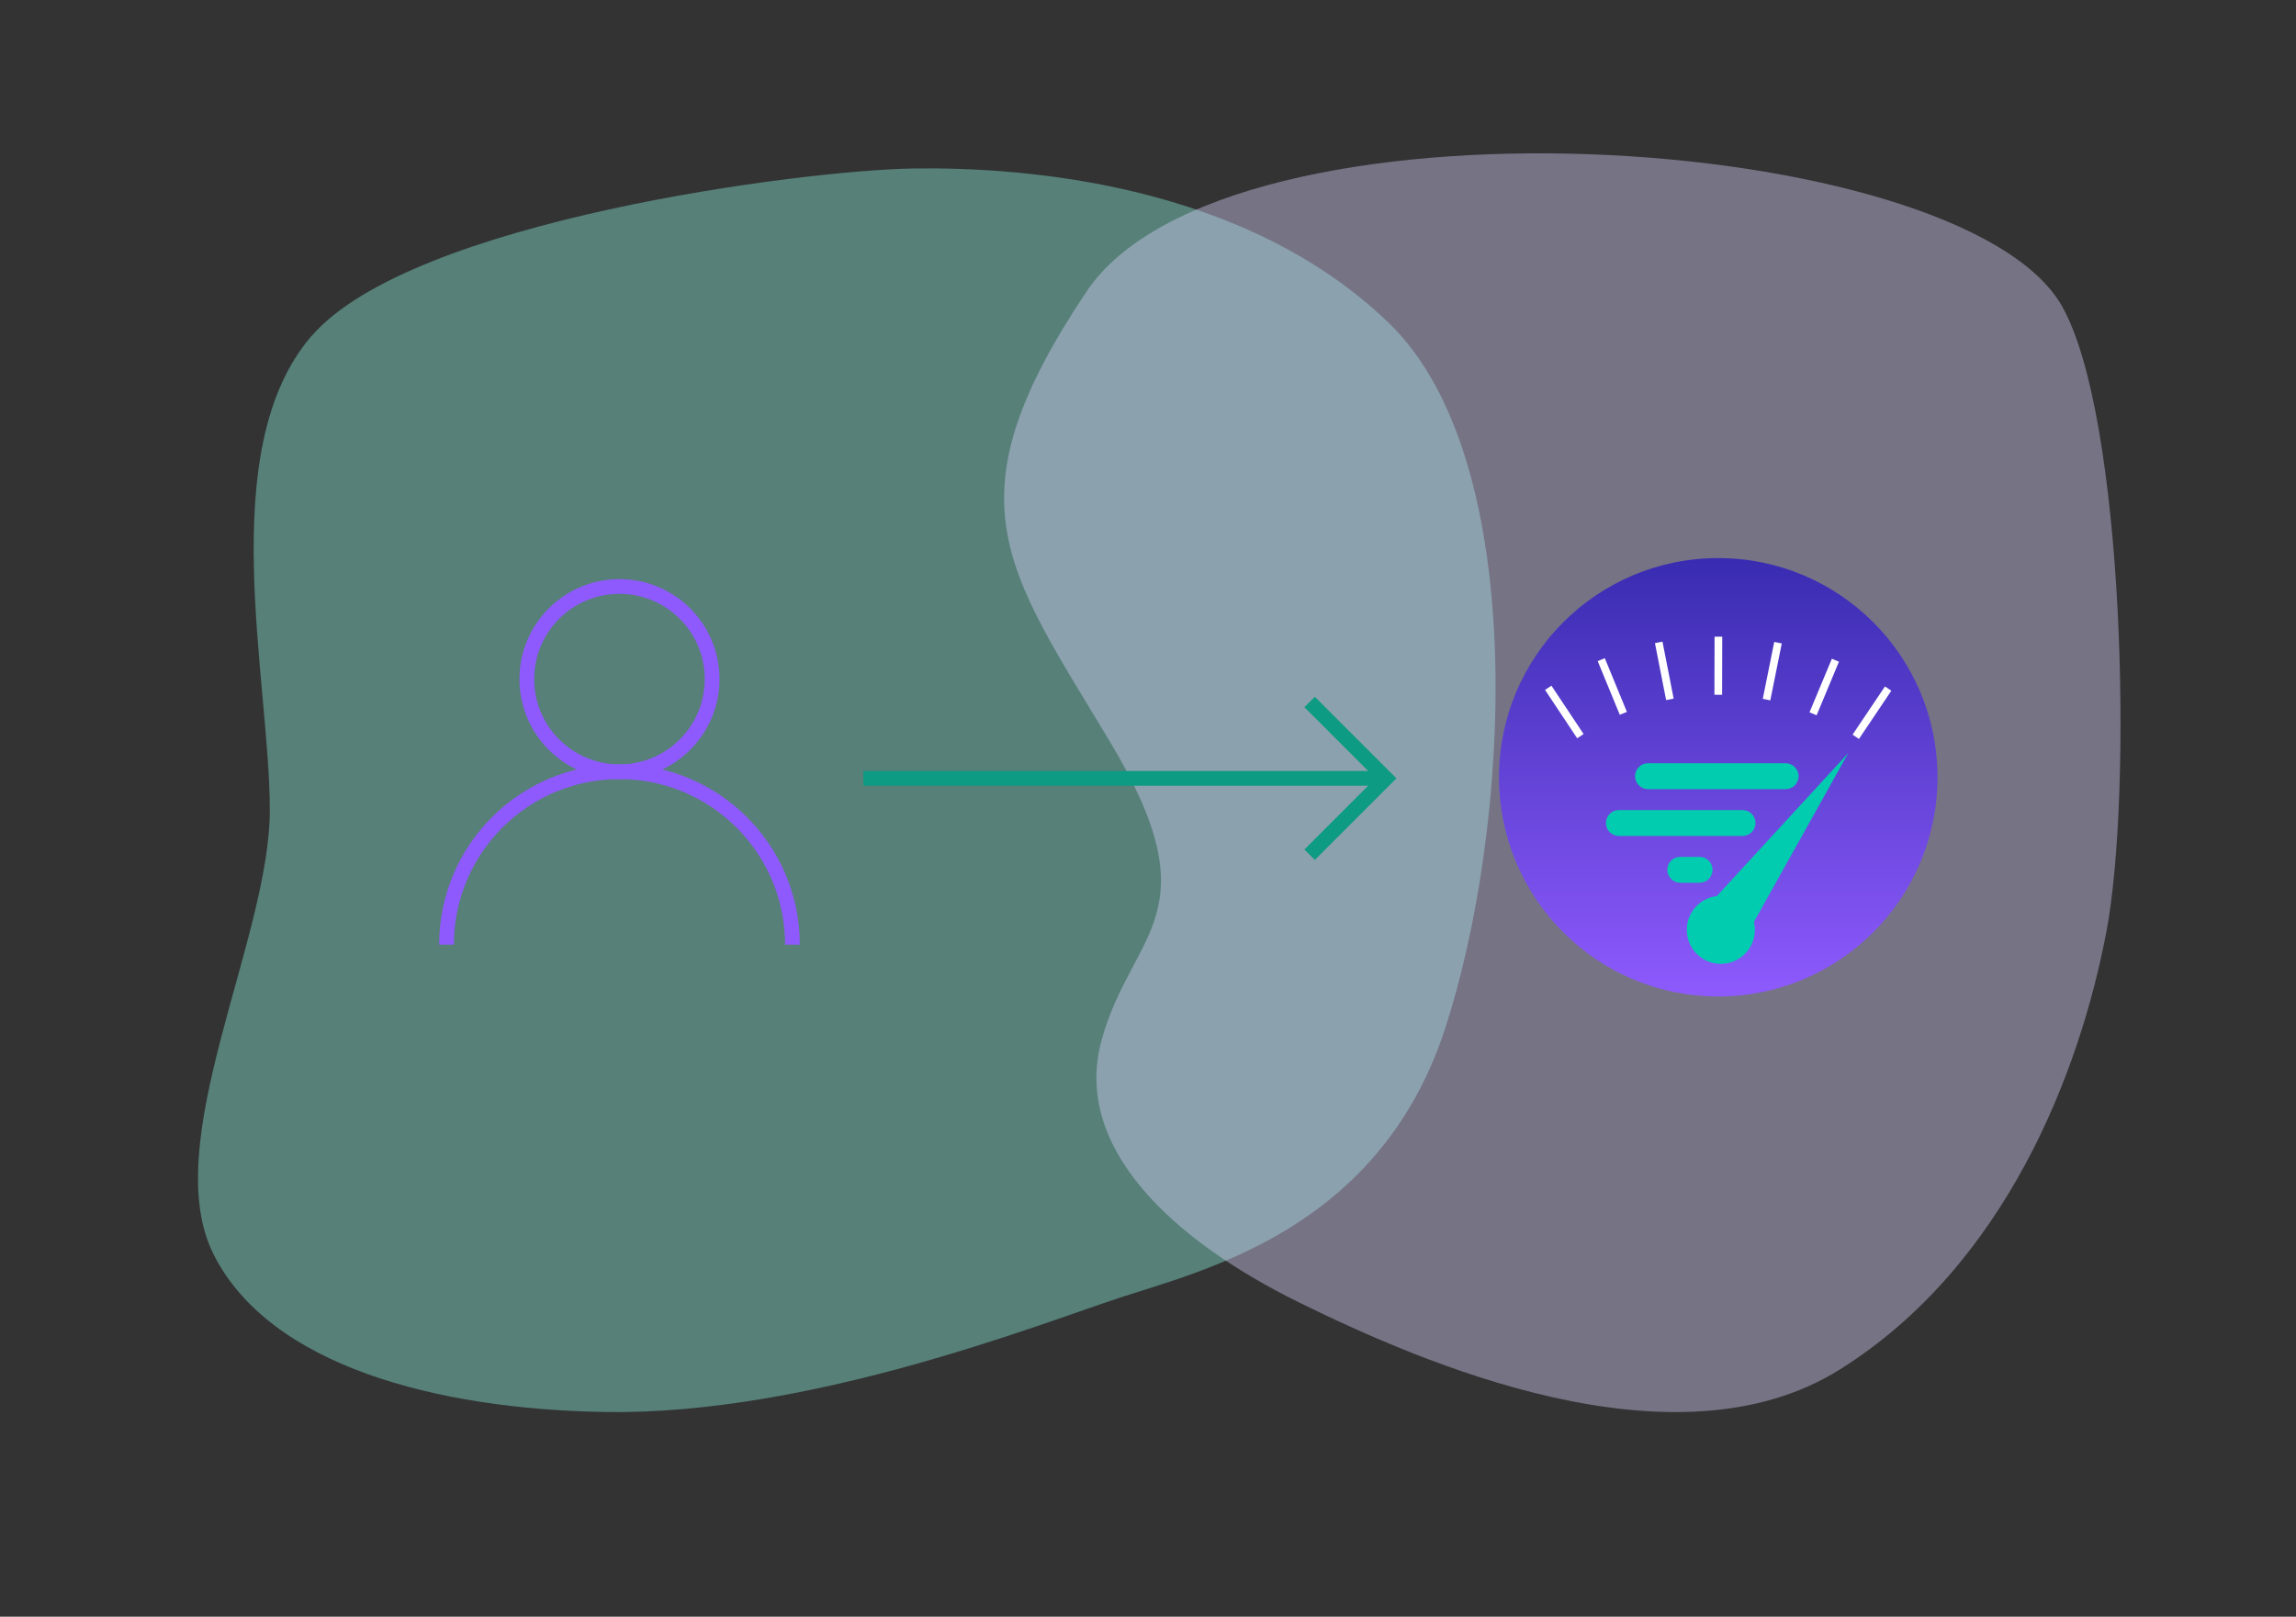 <?xml version="1.0" encoding="UTF-8"?><svg id="Layer_2" xmlns="http://www.w3.org/2000/svg" xmlns:xlink="http://www.w3.org/1999/xlink" viewBox="0 0 257 181"><rect x="0" y="0" width="257" height="181" fill="#333333" stroke="none"/><defs><style>.cls-1{stroke:#0d9b83;}.cls-1,.cls-2{fill:none;stroke-miterlimit:10;stroke-width:1.65px;}.cls-2{stroke:#8e5afd;}.cls-3{fill:url(#linear-gradient);}.cls-3,.cls-4,.cls-5,.cls-6,.cls-7{stroke-width:0px;}.cls-4{fill:#dad2ff;}.cls-4,.cls-5{opacity:.4;}.cls-5{fill:#89f4df;}.cls-6{fill:#fff;}.cls-7{fill:#02ccb0;}</style><linearGradient id="linear-gradient" x1="192.33" y1="-69.86" x2="192.33" y2="-20.79" gradientTransform="translate(0 41.7) scale(1 -1)" gradientUnits="userSpaceOnUse"><stop offset="0" stop-color="#8e5afd"/><stop offset="1" stop-color="#392cb1"/></linearGradient></defs><path class="cls-5" d="m34.87,37.63c11.16-12.97,55.21-18.6,67.44-18.77,12.55-.17,36.95,1.72,53.09,17.24,16.14,15.51,13.63,57.07,6.28,79.28-7.35,22.21-26.9,26.81-36.23,29.87-9.33,3.06-34.93,13.21-57.76,12.83-18.82-.31-37.49-5.17-43.77-17.62-6.28-12.45,6.28-35.24,6.28-49.79s-6.31-40.29,4.66-53.05Z"/><path class="cls-4" d="m230.83,34.32c6.94,12.29,7.92,54.36,4.94,70.03-2.98,15.67-11.27,37.33-29.81,48.96-18.54,11.63-46.92-.78-60.6-7.52-13.68-6.74-25.43-17.12-22.05-29.36,3.37-12.25,12.59-13.98.89-33.46-11.69-19.48-18.2-26.97-2.59-50.32,15.61-23.35,97.99-18.23,109.23,1.67Z"/><path class="cls-2" d="m49.98,105.76c0-10.69,8.67-19.36,19.36-19.36s19.36,8.67,19.36,19.36"/><circle class="cls-2" cx="69.34" cy="76.03" r="10.37"/><circle class="cls-3" cx="192.33" cy="87.02" r="24.54"/><polygon class="cls-7" points="206.88 84.31 196.07 103.67 191.3 101.27 206.88 84.31"/><circle class="cls-7" cx="192.62" cy="104.1" r="3.81"/><rect class="cls-6" x="206.29" y="79.36" width="6.5" height=".86" transform="translate(26.46 209.24) rotate(-56.11)"/><rect class="cls-6" x="200.94" y="76.49" width="6.5" height=".86" transform="translate(54.6 235.76) rotate(-67.36)"/><rect class="cls-6" x="195.13" y="74.71" width="6.5" height=".86" transform="translate(85.54 254.77) rotate(-78.61)"/><rect class="cls-6" x="189.08" y="74.1" width="6.5" height=".86" transform="translate(117.34 266.68) rotate(-89.86)"/><rect class="cls-6" x="185.86" y="71.86" width=".86" height="6.5" transform="translate(-10.98 37.3) rotate(-11.11)"/><rect class="cls-6" x="180.04" y="73.61" width=".86" height="6.5" transform="translate(-15.67 74.43) rotate(-22.36)"/><rect class="cls-6" x="174.67" y="76.46" width=".86" height="6.5" transform="translate(-14.85 110.25) rotate(-33.61)"/><path class="cls-7" d="m183.02,86.9c0-.8.65-1.45,1.45-1.45h15.4c.8,0,1.45.65,1.45,1.45s-.65,1.45-1.45,1.45h-15.4c-.8,0-1.45-.65-1.45-1.45Z"/><path class="cls-7" d="m195.05,93.59h-13.84c-.8,0-1.45-.65-1.45-1.45s.65-1.45,1.45-1.45h13.84c.8,0,1.45.65,1.45,1.45s-.65,1.45-1.45,1.45h0Z"/><path class="cls-7" d="m190.24,98.83h-2.16c-.8,0-1.45-.65-1.45-1.45s.65-1.45,1.45-1.45h2.16c.8,0,1.45.65,1.45,1.45s-.65,1.45-1.45,1.45Z"/><line class="cls-1" x1="96.64" y1="87.14" x2="155.14" y2="87.14"/><polyline class="cls-1" points="146.59 78.59 155.14 87.14 146.59 95.69"/></svg>